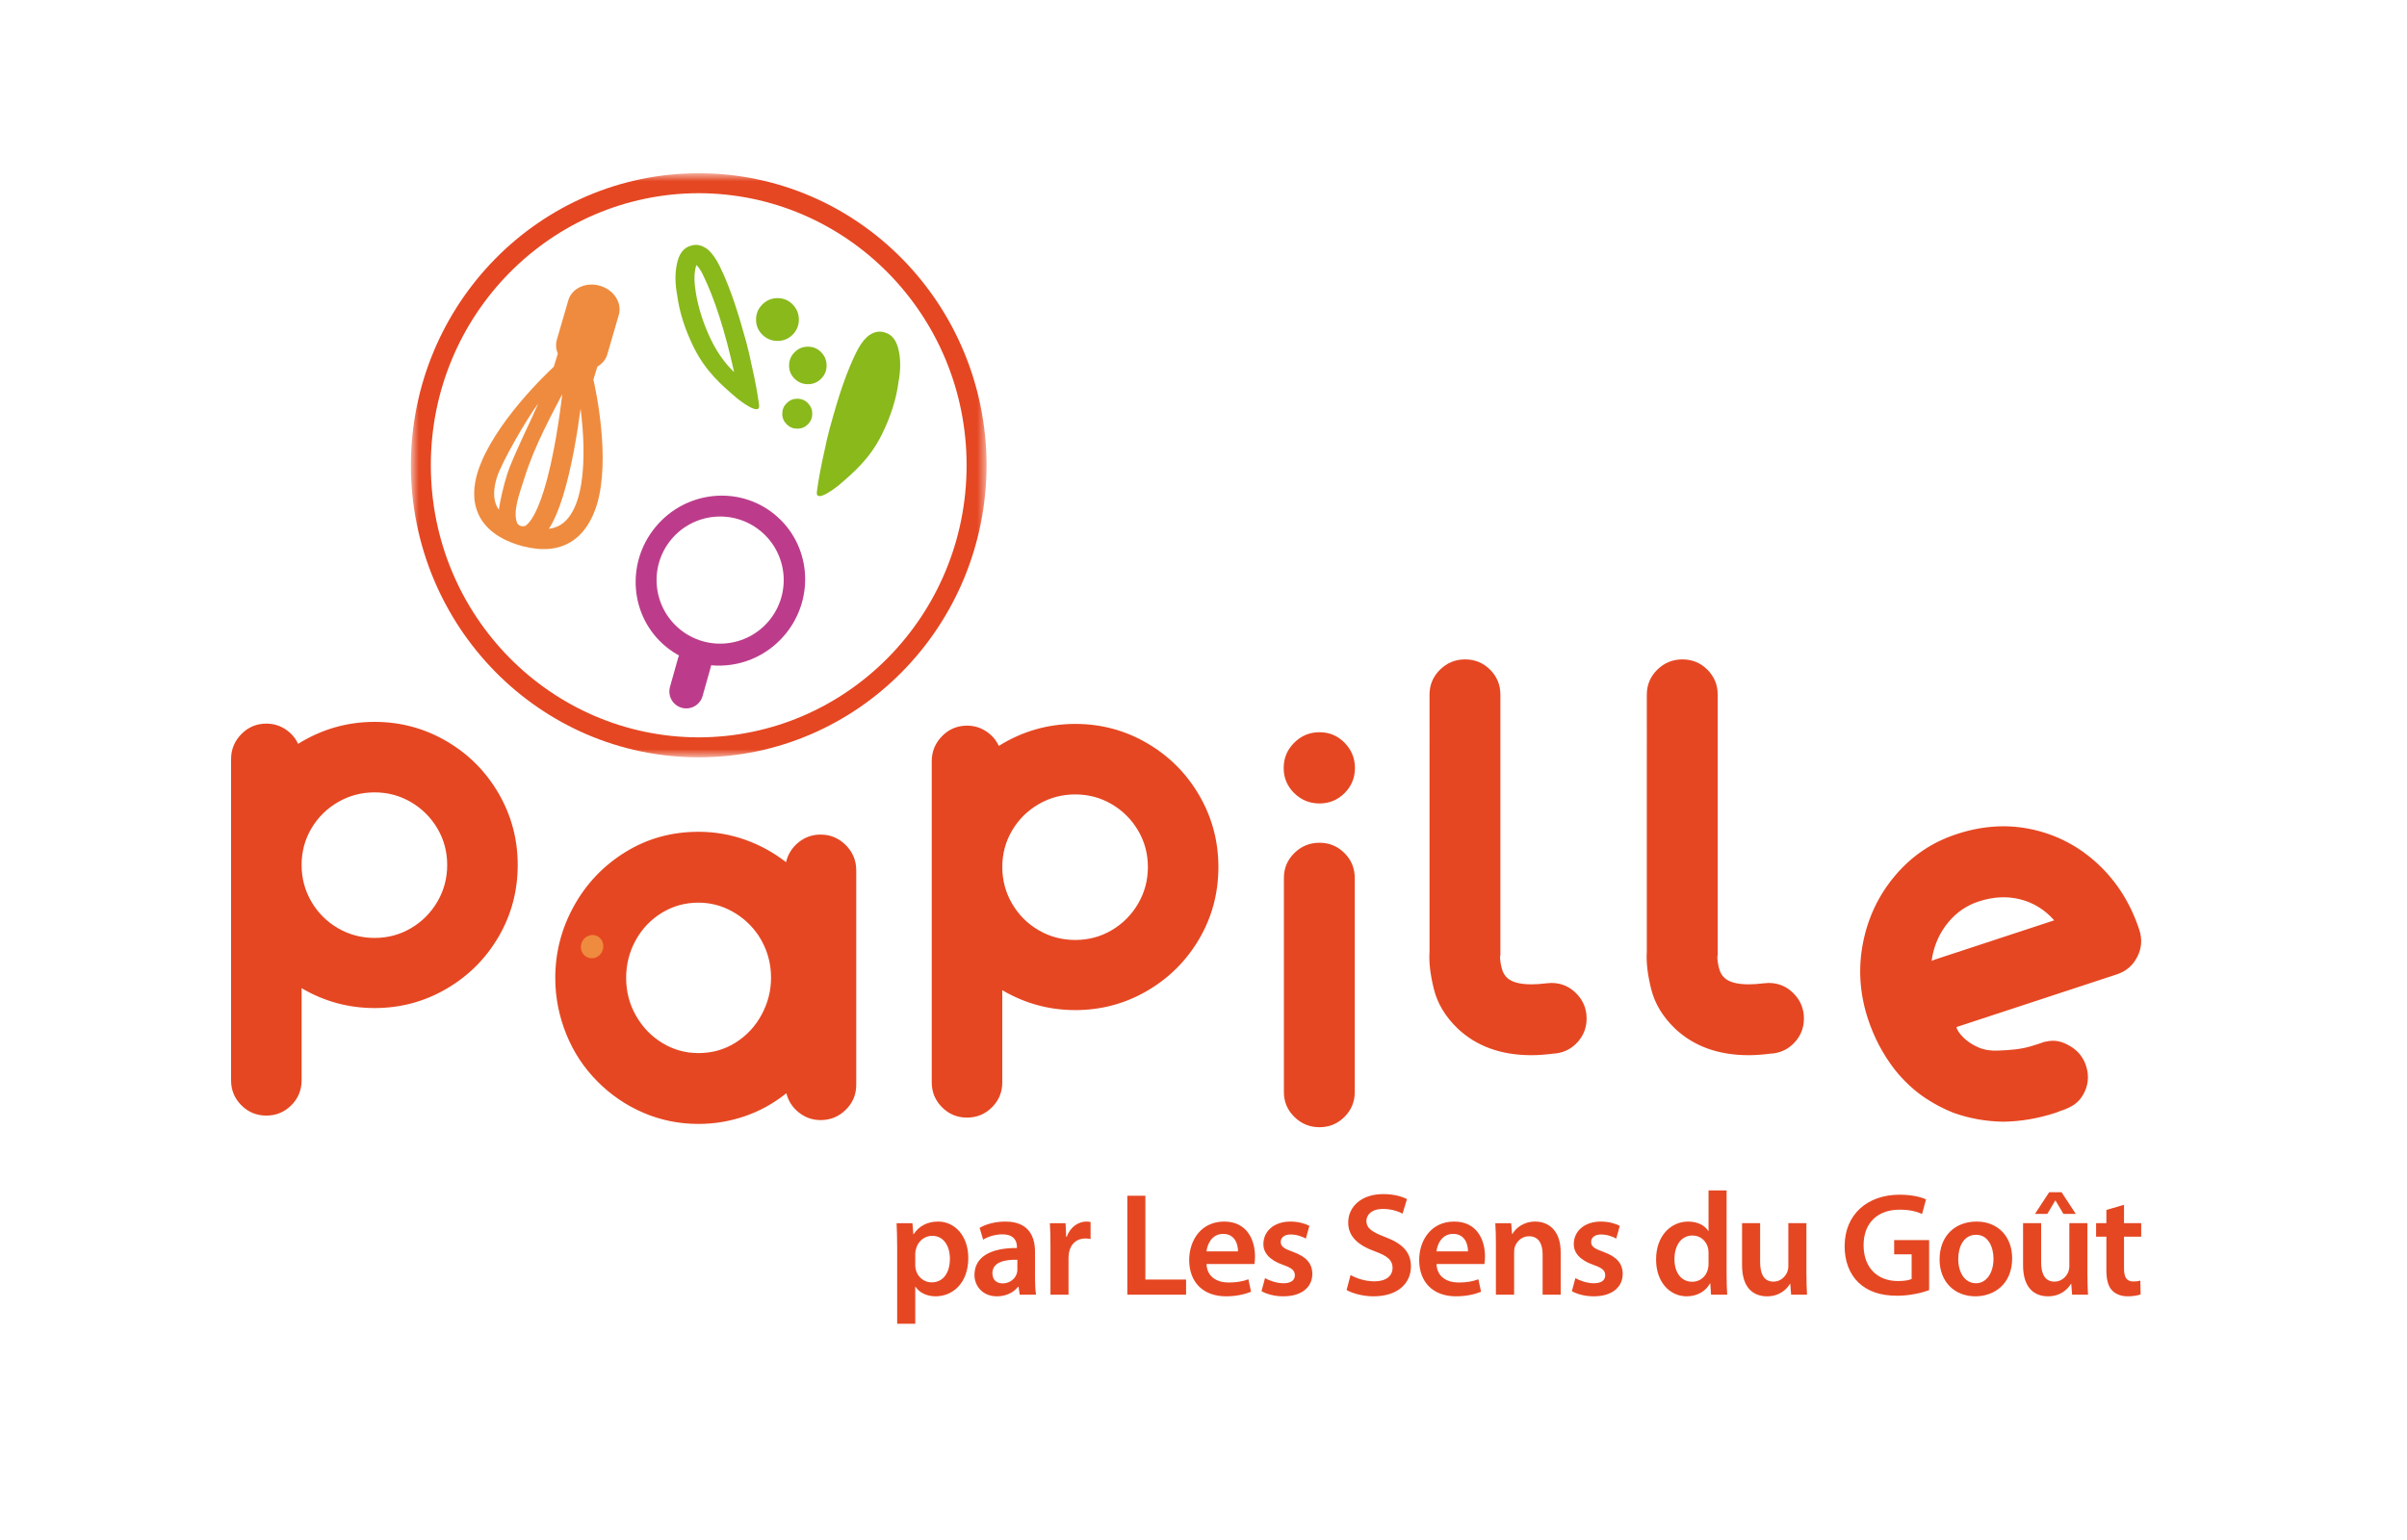 <svg xmlns="http://www.w3.org/2000/svg" xmlns:xlink="http://www.w3.org/1999/xlink" width="250" height="160" viewBox="0 0 250 160">
    <defs>
        <path id="bex95gvuya" d="M0.673 0.662L60.469 0.662 60.469 61.344 0.673 61.344z"/>
    </defs>
    <g fill="none" fill-rule="evenodd">
        <g>
            <g>
                <g>
                    <path fill="#89B91B" d="M49.645 17.525c-.683-1.522-1.142-3.015-1.375-4.475-.155-.904-.184-1.647-.09-2.233.045-.273.096-.48.154-.622.212.202.432.528.658.976 1.229 2.5 2.315 5.885 3.258 10.154-1.054-1.01-1.923-2.277-2.605-3.8m4.664 4.163c-.483-2.154-.502-2.545-1.23-5.002-.743-2.609-1.517-4.727-2.322-6.353-.35-.732-.746-1.3-1.186-1.707-.615-.493-1.218-.636-1.813-.434-.763.198-1.25.851-1.466 1.958-.192.96-.177 2.031.047 3.207.24 1.781.827 3.607 1.76 5.48 1.21 2.383 2.754 3.772 4.495 5.24.067.05 2.414 1.945 2.248.654-.146-1.139-.453-2.686-.532-3.043m15.052-2.53c-.218-1.108-.71-1.759-1.471-1.955-.595-.2-1.2-.056-1.812.44-.438.406-.831.974-1.182 1.706-.802 1.63-1.572 3.75-2.307 6.358-.724 2.46-.74 2.852-1.22 5.006-.08.36-.38 1.906-.526 3.045-.163 1.29 2.18-.61 2.246-.658 1.74-1.473 3.28-2.866 4.483-5.254.93-1.875 1.514-3.702 1.749-5.482.22-1.176.233-2.247.04-3.207m-10.546 4.93c-.43 0-.797.152-1.105.46-.307.306-.46.674-.46 1.103-.002.43.153.795.46 1.1.306.3.675.45 1.105.45.43.001.795-.152 1.096-.45.302-.304.453-.669.455-1.1 0-.429-.153-.795-.454-1.104-.301-.307-.668-.459-1.097-.459m-.859-3.45c-.002.536.19.995.575 1.374.384.376.844.566 1.383.566.538.001.995-.19 1.373-.566.376-.377.566-.836.567-1.374 0-.538-.191-.996-.567-1.383-.377-.382-.836-.574-1.373-.573-.54 0-.998.191-1.384.574-.384.385-.574.843-.574 1.381m1.017-4.766c0-.613-.217-1.137-.646-1.577-.431-.437-.955-.656-1.568-.655-.614 0-1.136.218-1.578.656-.439.438-.655.962-.655 1.575s.218 1.136.655 1.568c.438.43.963.646 1.578.646.614.001 1.137-.218 1.568-.646.428-.43.644-.953.646-1.567" transform="translate(-404 -105) translate(404 105) translate(24 17.338)"/>
                    <path fill="#BC3C8B" d="M55.9 47.12c-2.314 2.82-6.475 3.228-9.293.914-2.818-2.317-3.226-6.476-.913-9.294 2.315-2.817 6.476-3.227 9.295-.91 2.818 2.315 3.224 6.473.911 9.29m.566-11c-3.73-3.066-9.285-2.476-12.4 1.32-3.115 3.794-2.617 9.356 1.115 12.42.426.35.88.648 1.347.904-.028.066-.06.13-.08.202l-.86 3.059c-.263.936.28 1.908 1.216 2.173.936.26 1.907-.283 2.17-1.218l.862-3.06c.013-.046.016-.091.024-.137 2.832.262 5.758-.853 7.721-3.242 3.118-3.795 2.618-9.356-1.115-12.421" transform="translate(-404 -105) translate(404 105) translate(24 17.338)"/>
                    <path fill="#E54722" d="M18.693 79.093c1.147-.676 2.06-1.595 2.738-2.756.678-1.162 1.016-2.43 1.016-3.808 0-1.378-.338-2.641-1.016-3.79-.678-1.148-1.59-2.06-2.738-2.735-1.147-.677-2.412-1.017-3.788-1.017-1.378 0-2.649.34-3.81 1.017-1.16.675-2.078 1.587-2.755 2.735-.677 1.149-1.015 2.412-1.015 3.79 0 1.378.338 2.646 1.015 3.808.677 1.16 1.595 2.08 2.755 2.756 1.161.678 2.432 1.016 3.81 1.016 1.376 0 2.641-.338 3.788-1.016m3.663-19.436c2.284 1.329 4.091 3.136 5.42 5.42 1.33 2.285 1.996 4.769 1.996 7.452 0 2.709-.666 5.198-1.996 7.47-1.329 2.273-3.136 4.076-5.42 5.403-2.285 1.33-4.768 1.993-7.45 1.993-2.71 0-5.236-.688-7.58-2.066v9.576c0 1.014-.357 1.877-1.07 2.592-.714.712-1.58 1.07-2.594 1.07-1.015 0-1.88-.358-2.592-1.07C.356 96.782 0 95.919 0 94.905V61.542c0-1.013.356-1.885 1.07-2.612.712-.724 1.577-1.087 2.592-1.087.725 0 1.385.194 1.975.582.593.386 1.035.894 1.326 1.52 2.44-1.52 5.09-2.283 7.942-2.283 2.683 0 5.166.666 7.451 1.995M52.401 90.985c1.15-.726 2.05-1.69 2.702-2.9.653-1.21.98-2.491.98-3.847 0-1.594-.436-3.055-1.306-4.384-.703-1.04-1.603-1.87-2.702-2.485-1.1-.615-2.278-.925-3.537-.925-1.378 0-2.64.35-3.788 1.05-1.149.702-2.056 1.65-2.72 2.849-.665 1.196-.997 2.507-.997 3.932 0 1.404.338 2.704 1.016 3.9.676 1.195 1.588 2.146 2.735 2.845 1.15.703 2.4 1.054 3.754 1.054 1.427 0 2.716-.364 3.863-1.09zm12.53 4.389c0 1.014-.364 1.878-1.089 2.593-.724.71-1.594 1.068-2.612 1.068-.846 0-1.6-.266-2.267-.797-.663-.533-1.092-1.196-1.285-1.994-1.33 1.063-2.774 1.862-4.334 2.392-1.56.532-3.149.797-4.769.797h-.037c-2.005 0-3.909-.386-5.71-1.158-1.8-.775-3.396-1.861-4.786-3.265-1.392-1.402-2.462-3.024-3.209-4.86-.775-1.91-1.16-3.868-1.16-5.875 0-2.658.646-5.154 1.94-7.485 1.292-2.335 3.075-4.201 5.347-5.604 2.273-1.403 4.798-2.104 7.578-2.104h.037c1.645 0 3.24.272 4.787.816 1.546.544 2.973 1.323 4.28 2.34.192-.821.621-1.506 1.285-2.051.666-.542 1.432-.815 2.303-.815 1.018 0 1.888.364 2.612 1.088.725.726 1.09 1.596 1.09 2.613v22.3zM113.045 66.138c1.02.002 1.892-.362 2.608-1.074.714-.717 1.075-1.588 1.077-2.61 0-1.021-.363-1.892-1.077-2.625-.716-.73-1.588-1.093-2.608-1.091-1.022-.002-1.892.362-2.627 1.093-.73.728-1.09 1.6-1.09 2.622-.002 1.02.362 1.89 1.092 2.612.727.713 1.603 1.073 2.625 1.073M113.047 70.22c-1.016 0-1.886.358-2.61 1.071-.727.711-1.087 1.575-1.087 2.593v22.228c0 1.016.36 1.88 1.087 2.592.724.713 1.594 1.071 2.61 1.071 1.016 0 1.88-.358 2.594-1.07.712-.713 1.069-1.577 1.069-2.593V73.884c0-1.018-.357-1.882-1.07-2.593-.713-.713-1.577-1.07-2.593-1.07M139.887 90.898c-.605.688-1.368 1.094-2.284 1.214h-.11c-.92.121-1.728.181-2.43.181-3.142 0-5.692-.919-7.651-2.757-1.283-1.232-2.11-2.604-2.485-4.115-.374-1.51-.526-2.799-.451-3.862V54.834c0-1.015.362-1.878 1.087-2.594.724-.712 1.596-1.069 2.612-1.069 1.014 0 1.878.357 2.592 1.069.712.716 1.069 1.579 1.069 2.594v27.088l-.037.108c0 .341.055.731.166 1.179.108.448.294.792.56 1.034.482.459 1.33.688 2.538.688.459 0 .979-.036 1.56-.108l.508-.036c1.014 0 1.878.364 2.59 1.089.715.723 1.07 1.594 1.07 2.61 0 .918-.301 1.723-.904 2.412M162.456 90.898c-.605.688-1.366 1.094-2.285 1.214h-.11c-.918.121-1.727.181-2.43.181-3.142 0-5.692-.919-7.648-2.757-1.283-1.232-2.111-2.604-2.485-4.115-.376-1.51-.526-2.799-.454-3.862V54.834c0-1.015.363-1.878 1.087-2.594.727-.712 1.597-1.069 2.61-1.069 1.018 0 1.882.357 2.595 1.069.712.716 1.07 1.579 1.07 2.594v27.088l-.036.108c0 .341.052.731.162 1.179.109.448.295.792.562 1.034.484.459 1.33.688 2.538.688.459 0 .979-.036 1.56-.108l.508-.036c1.016 0 1.878.364 2.592 1.089.712.723 1.07 1.594 1.07 2.61 0 .918-.301 1.723-.906 2.412M176.94 82.365c-.108.035-.202.09-.305.13.018-.13.025-.258.049-.39.257-1.381.816-2.587 1.672-3.62s1.903-1.753 3.146-2.161c1.514-.498 2.959-.573 4.336-.223 1.373.349 2.548 1.078 3.52 2.18l-12.417 4.084zm21.258-3.093c-.892-2.71-2.313-4.978-4.261-6.807-1.951-1.828-4.21-3.032-6.78-3.611-2.571-.581-5.212-.425-7.92.466l-.036.012c-2.503.82-4.614 2.24-6.33 4.256-1.717 2.015-2.838 4.348-3.367 7.003-.525 2.655-.355 5.303.512 7.943.628 1.906 1.542 3.64 2.742 5.207.959 1.21 2.024 2.21 3.2 2.994.944.63 1.928 1.147 2.952 1.548 1.64.582 3.345.886 5.109.919 1.83-.018 3.66-.328 5.5-.931.19-.063.375-.142.562-.217.026-.008.05-.01.078-.018 1.063-.382 1.715-.78 2.215-1.66.499-.88.614-1.815.347-2.8-.273-.984-.853-1.728-1.736-2.245-.861-.501-1.618-.674-2.565-.431l-.004-.02c-.227.099-.963.32-1.196.398-1.288.423-2.494.488-3.721.536-.703.027-1.346-.042-2.055-.35-1.683-.734-2.368-2.052-2.204-2.105l16.623-5.465c.963-.316 1.67-.925 2.127-1.825.457-.9.522-1.832.208-2.797zM71.06 114.064c0 .183.016.351.061.519.184.763.856 1.312 1.648 1.312 1.19 0 1.892-.992 1.892-2.456 0-1.313-.64-2.381-1.846-2.381-.778 0-1.495.565-1.678 1.388-.046.153-.076.321-.076.473v1.145zm-1.877-1.846c0-.977-.03-1.77-.06-2.472h1.647l.093 1.144h.03c.55-.839 1.418-1.312 2.547-1.312 1.71 0 3.13 1.465 3.13 3.784 0 2.686-1.694 3.983-3.388 3.983-.931 0-1.71-.397-2.09-.992h-.031v3.845h-1.878v-7.98zM81.668 113.545c-1.328-.03-2.594.26-2.594 1.389 0 .732.473 1.068 1.068 1.068.748 0 1.297-.488 1.465-1.022.046-.138.061-.29.061-.413v-1.022zm1.831 1.847c0 .67.031 1.327.107 1.785h-1.694l-.122-.824h-.046c-.457.58-1.236.992-2.197.992-1.495 0-2.335-1.084-2.335-2.213 0-1.877 1.664-2.823 4.41-2.808v-.122c0-.488-.198-1.297-1.51-1.297-.733 0-1.496.229-1.999.55l-.366-1.221c.55-.335 1.51-.656 2.685-.656 2.381 0 3.067 1.51 3.067 3.128v2.686zM85.105 112.142c0-1.007-.017-1.725-.063-2.396h1.633l.062 1.419h.06c.368-1.053 1.237-1.586 2.03-1.586.183 0 .29.015.444.045v1.77c-.153-.03-.322-.061-.55-.061-.9 0-1.511.58-1.68 1.419-.03.168-.06.367-.06.58v3.845h-1.876v-5.035zM93.087 106.893L94.963 106.893 94.963 115.605 99.191 115.605 99.191 117.177 93.087 117.177zM104.58 112.675c.015-.687-.29-1.816-1.54-1.816-1.16 0-1.649 1.053-1.726 1.816h3.266zm-3.266 1.312c.046 1.343 1.1 1.923 2.29 1.923.87 0 1.495-.122 2.06-.336l.274 1.297c-.64.26-1.526.473-2.594.473-2.41 0-3.83-1.495-3.83-3.769 0-2.06 1.251-3.997 3.631-3.997 2.427 0 3.205 1.983 3.205 3.616 0 .351-.03.626-.06.793h-4.976zM107.39 115.453c.427.259 1.236.534 1.907.534.824 0 1.191-.336 1.191-.824 0-.503-.306-.763-1.22-1.084-1.45-.503-2.06-1.296-2.046-2.166 0-1.313 1.084-2.335 2.808-2.335.824 0 1.541.214 1.968.443l-.366 1.327c-.32-.183-.915-.427-1.572-.427-.67 0-1.037.32-1.037.778 0 .473.351.702 1.297 1.038 1.342.488 1.968 1.174 1.984 2.273 0 1.343-1.054 2.335-3.022 2.335-.9 0-1.709-.23-2.258-.534l.366-1.358zM116.274 115.132c.61.35 1.526.656 2.487.656 1.206 0 1.877-.564 1.877-1.404 0-.777-.52-1.235-1.831-1.71-1.694-.61-2.777-1.51-2.777-2.99 0-1.677 1.404-2.96 3.63-2.96 1.115 0 1.939.245 2.473.519l-.457 1.51c-.366-.197-1.084-.487-2.045-.487-1.19 0-1.71.64-1.71 1.236 0 .793.596 1.159 1.969 1.693 1.786.672 2.655 1.572 2.655 3.052 0 1.648-1.251 3.098-3.906 3.098-1.083 0-2.212-.32-2.777-.656l.412-1.557zM128.468 112.675c.015-.687-.29-1.816-1.542-1.816-1.159 0-1.647 1.053-1.724 1.816h3.266zm-3.266 1.312c.046 1.343 1.1 1.923 2.29 1.923.87 0 1.495-.122 2.06-.336l.274 1.297c-.64.26-1.526.473-2.594.473-2.41 0-3.83-1.495-3.83-3.769 0-2.06 1.251-3.997 3.631-3.997 2.427 0 3.205 1.983 3.205 3.616 0 .351-.03.626-.06.793h-4.976zM131.37 111.958c0-.854-.016-1.571-.062-2.212h1.65l.09 1.113h.046c.32-.579 1.13-1.281 2.365-1.281 1.297 0 2.64.839 2.64 3.189v4.41h-1.877v-4.197c0-1.067-.397-1.876-1.419-1.876-.747 0-1.266.534-1.465 1.098-.06.168-.076.397-.076.61v4.365h-1.892v-5.219zM139.628 115.453c.427.259 1.236.534 1.907.534.824 0 1.19-.336 1.19-.824 0-.503-.305-.763-1.22-1.084-1.45-.503-2.06-1.296-2.045-2.166 0-1.313 1.084-2.335 2.808-2.335.824 0 1.54.214 1.968.443l-.366 1.327c-.321-.183-.916-.427-1.572-.427-.671 0-1.037.32-1.037.778 0 .473.35.702 1.297 1.038 1.342.488 1.968 1.174 1.983 2.273 0 1.343-1.053 2.335-3.021 2.335-.9 0-1.71-.23-2.258-.534l.366-1.358zM153.455 112.843c0-.153-.015-.335-.046-.488-.168-.733-.763-1.328-1.617-1.328-1.206 0-1.877 1.068-1.877 2.457 0 1.358.671 2.35 1.861 2.35.763 0 1.435-.519 1.618-1.328.046-.167.061-.35.061-.549v-1.114zm1.877-6.5v8.743c0 .763.03 1.587.061 2.09h-1.679l-.076-1.174h-.03c-.443.823-1.343 1.342-2.426 1.342-1.77 0-3.174-1.51-3.174-3.799-.016-2.487 1.541-3.967 3.326-3.967 1.022 0 1.755.427 2.091.976h.03v-4.21h1.877zM163.621 114.95c0 .884.03 1.616.061 2.227h-1.648l-.092-1.129h-.03c-.32.533-1.053 1.297-2.38 1.297-1.359 0-2.595-.809-2.595-3.235v-4.365h1.877v4.044c0 1.236.397 2.03 1.39 2.03.747 0 1.235-.535 1.433-1.008.061-.168.107-.366.107-.579v-4.487h1.877v5.204zM176.366 116.704c-.656.244-1.938.58-3.311.58-1.74 0-3.052-.443-4.028-1.373-.916-.87-1.45-2.228-1.435-3.785 0-3.25 2.319-5.34 5.722-5.34 1.266 0 2.259.259 2.73.488l-.41 1.51c-.565-.244-1.252-.442-2.335-.442-2.197 0-3.74 1.297-3.74 3.693 0 2.335 1.436 3.723 3.572 3.723.672 0 1.175-.092 1.419-.214v-2.563h-1.816v-1.48h3.632v5.203zM179.39 113.469c0 1.435.702 2.518 1.847 2.518 1.068 0 1.815-1.053 1.815-2.548 0-1.16-.518-2.488-1.8-2.488-1.328 0-1.862 1.282-1.862 2.518m5.6-.076c0 2.73-1.922 3.952-3.814 3.952-2.106 0-3.723-1.45-3.723-3.83 0-2.442 1.602-3.937 3.845-3.937 2.212 0 3.692 1.557 3.692 3.815M190.12 106.526l1.48 2.258h-1.282l-.824-1.388h-.03l-.824 1.388h-1.282l1.48-2.258h1.282zm2.686 8.423c0 .885.03 1.617.06 2.227h-1.647l-.092-1.129h-.03c-.32.534-1.054 1.297-2.38 1.297-1.359 0-2.595-.808-2.595-3.235v-4.364H188v4.044c0 1.236.396 2.03 1.39 2.03.746 0 1.234-.535 1.433-1.008.061-.168.107-.366.107-.579v-4.487h1.877v5.204zM196.608 107.838v1.907h1.785v1.404h-1.785v3.281c0 .9.244 1.373.96 1.373.352 0 .52-.03.734-.09l.03 1.433c-.274.107-.763.198-1.358.198-.687 0-1.266-.244-1.617-.626-.397-.426-.58-1.098-.58-2.075v-3.494h-1.068v-1.404h1.068v-1.373l1.83-.534zM91.47 79.305c1.147-.678 2.06-1.597 2.738-2.757.676-1.16 1.016-2.429 1.016-3.807 0-1.378-.34-2.64-1.016-3.79-.678-1.148-1.591-2.06-2.738-2.736-1.15-.676-2.412-1.016-3.79-1.016-1.378 0-2.647.34-3.808 1.016-1.16.676-2.078 1.588-2.754 2.736-.678 1.15-1.016 2.412-1.016 3.79 0 1.378.338 2.647 1.016 3.807.676 1.16 1.594 2.08 2.754 2.757 1.16.678 2.43 1.016 3.808 1.016 1.378 0 2.64-.338 3.79-1.016m3.663-19.436c2.284 1.33 4.09 3.136 5.42 5.42 1.33 2.285 1.994 4.77 1.994 7.452 0 2.71-.664 5.197-1.993 7.47-1.33 2.273-3.137 4.074-5.421 5.403-2.285 1.33-4.77 1.993-7.453 1.993-2.708 0-5.233-.688-7.578-2.067v9.575c0 1.016-.358 1.88-1.07 2.592-.715.712-1.577 1.07-2.593 1.07-1.015 0-1.88-.358-2.592-1.07-.714-.713-1.072-1.576-1.072-2.592v-33.36c0-1.016.358-1.886 1.072-2.613.712-.725 1.577-1.088 2.592-1.088.725 0 1.385.194 1.975.583.593.386 1.035.894 1.326 1.521 2.44-1.52 5.087-2.284 7.94-2.284 2.683 0 5.168.665 7.453 1.995" transform="translate(-404 -105) translate(404 105) translate(24 17.338)"/>
                    <g transform="translate(-404 -105) translate(404 105) translate(24 17.338) translate(18)">
                        <mask id="ztrf52v3xb" fill="#fff">
                            <use xlink:href="#bex95gvuya"/>
                        </mask>
                        <path fill="#E54722" d="M2.748 31.003c0 15.625 12.468 28.24 27.823 28.268 15.354-.029 27.824-12.643 27.824-28.268S45.925 2.76 30.57 2.735C15.216 2.76 2.747 15.378 2.747 31.003m-2.074 0C.704 14.258 14.046.664 30.57.661c16.526.003 29.868 13.597 29.9 30.342-.032 16.745-13.374 30.335-29.9 30.341C14.046 61.338.704 47.748.674 31.004" mask="url(#ztrf52v3xb)"/>
                    </g>
                    <path fill="#EF8B3E" d="M36.008 34.508c-.402 1.283-1.008 2.21-1.804 2.693-.331.198-.723.343-1.193.407.586-.924 1.047-2.076 1.449-3.36.927-2.985 1.517-6.668 1.84-9.121.075.584.15 1.252.205 1.988.189 2.35.167 5.276-.497 7.393m-4.816 2.114c-.288.42-.513.614-.667.696-.348.057-.615-.013-.8-.29-.508-1.208.239-3.087.748-4.711 1.098-3.524 3.045-6.966 3.929-8.705-.261 2.21-.88 6.692-1.921 10.02-.387 1.252-.843 2.33-1.29 2.99m-3.381-1c-.084-.122-.161-.248-.22-.374-.365-.772-.355-1.776.018-2.977.478-1.555 3.11-6.12 4.302-7.697-.591 1.405-2.734 5.76-3.215 7.302-.394 1.272-.701 2.534-.885 3.746m10.509-23.268c-1.452-.425-2.922.25-3.29 1.5l-1.191 4.1c-.143.49-.093.99.1 1.45l-.418 1.362c-.63.582-6.288 5.907-7.89 10.889-.46 1.478-.583 3.046.082 4.47.664 1.43 2.065 2.516 4.137 3.157l.038.01c.08.026.156.043.235.066 0 0 .179.074.27.072 1.935.5 3.604.33 4.89-.46 1.405-.86 2.217-2.295 2.703-3.846 1.466-4.82-.143-12.116-.353-13.023l.416-1.354c.489-.283.869-.712 1.029-1.262l1.192-4.101c.367-1.252-.508-2.61-1.95-3.03M37.081 82.154c.298.112.595.094.887-.048.291-.142.494-.37.613-.685.115-.315.11-.623-.016-.927-.126-.302-.34-.509-.64-.617-.301-.114-.594-.096-.894.048-.297.146-.502.376-.619.69-.118.314-.11.621.023.924.131.296.344.503.646.615" transform="translate(-404 -105) translate(404 105) translate(24 17.338)"/>
                </g>
            </g>
        </g>
    </g>
</svg>
